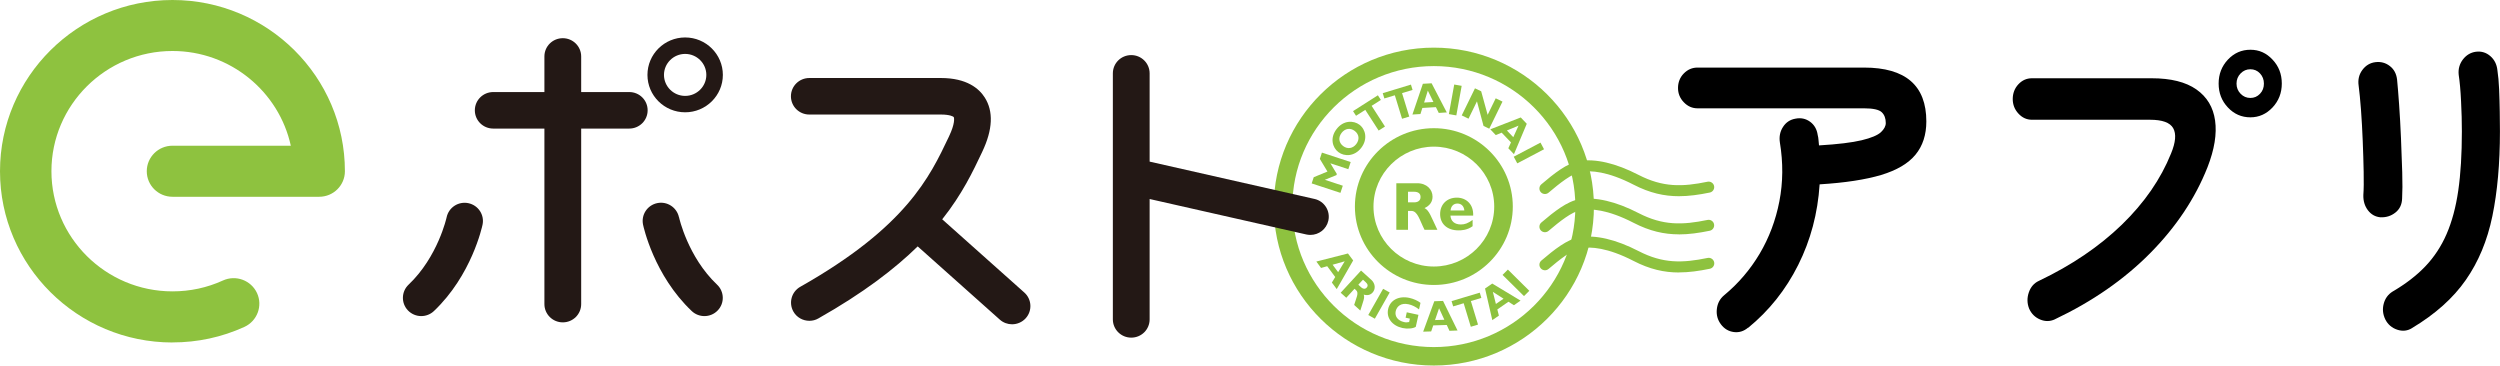 <?xml version="1.0" encoding="UTF-8"?>
<svg id="Layer_2" data-name="Layer 2" xmlns="http://www.w3.org/2000/svg" viewBox="0 0 402.5 58.85">
  <defs>
    <style>
      .cls-1 {
        fill: #231815;
      }

      .cls-1, .cls-2, .cls-3 {
        stroke-width: 0px;
      }

      .cls-3 {
        fill: #8ec23f;
      }
    </style>
  </defs>
  <g id="Layer_1-2" data-name="Layer 1">
    <g id="c">
      <g>
        <g>
          <path class="cls-3" d="m230.85,58.85c-14.21,0-25.77-11.48-25.77-25.59s11.56-25.59,25.77-25.59,25.77,11.48,25.77,25.59-11.56,25.59-25.77,25.59h0Zm0-48.21c-12.56,0-22.78,10.15-22.78,22.62s10.22,22.62,22.78,22.62,22.78-10.15,22.78-22.62-10.22-22.62-22.78-22.62h0Z"/>
          <path class="cls-3" d="m230.85,45.88c-7.01,0-12.71-5.66-12.71-12.62s5.7-12.62,12.71-12.62,12.71,5.66,12.71,12.62-5.7,12.62-12.71,12.62h0Zm0-22.27c-5.36,0-9.72,4.33-9.72,9.65s4.36,9.65,9.72,9.65,9.72-4.33,9.72-9.65-4.36-9.65-9.72-9.65h0Z"/>
          <path class="cls-3" d="m270.31,43.87c-2.37,0-4.7-.51-7.31-1.86-4.19-2.16-6.91-2.31-8.45-2.06-1.48.25-3.47,1.86-5.23,3.35-.37.32-.94.28-1.26-.1s-.28-.93.1-1.25c2.02-1.72,4.16-3.43,6.09-3.75,2.6-.43,5.91.34,9.57,2.23,3.92,2.02,7.04,1.94,11.1,1.1.48-.1.96.21,1.06.69.1.48-.21.95-.69,1.05-1.75.36-3.37.59-4.98.59h0Z"/>
          <path class="cls-3" d="m270.31,37.73c-2.38,0-4.7-.51-7.31-1.86-4.19-2.16-6.91-2.31-8.45-2.05-1.48.25-3.47,1.86-5.23,3.35-.37.32-.94.28-1.26-.09-.32-.37-.28-.93.09-1.25,2.02-1.72,4.16-3.43,6.09-3.75,2.6-.42,5.91.34,9.57,2.23,3.92,2.02,7.04,1.94,11.1,1.1.48-.1.96.21,1.05.69.1.48-.21.95-.69,1.05-1.75.36-3.37.59-4.97.59h0Z"/>
          <path class="cls-3" d="m270.31,31.59c-2.37,0-4.7-.51-7.31-1.86-4.19-2.16-6.91-2.31-8.45-2.06-1.48.25-3.47,1.86-5.23,3.35-.37.32-.94.28-1.26-.09s-.28-.93.09-1.25c2.02-1.72,4.16-3.43,6.09-3.75,2.6-.43,5.91.34,9.57,2.23,3.92,2.02,7.04,1.94,11.1,1.1.48-.1.96.21,1.06.69.1.48-.21.95-.69,1.05-1.75.36-3.37.59-4.98.59h0Z"/>
          <g>
            <path class="cls-3" d="m228.17,29.5c1.55,0,2.47,1.03,2.47,2.16,0,.82-.43,1.44-1.29,1.84.77.39,1.01,1.31,2.07,3.5h-2.07c-.81-1.6-1.11-3.04-2.12-3.04h-.54v3.04h-1.88v-7.49h3.37,0Zm-1.49,3.08h1c.52,0,1.03-.22,1.03-.86,0-.56-.36-.85-1.07-.85h-.95s0,1.7,0,1.7Z"/>
            <path class="cls-3" d="m237.09,36.42c-.92.67-1.88.67-2.28.67-1.79,0-2.95-1.03-2.95-2.62s1.12-2.65,2.69-2.65c1.48,0,2.71,1.04,2.63,2.89h-3.66c.06.9.67,1.43,1.68,1.43.64,0,1.14-.19,1.89-.73v1h0Zm-1.33-2.54c-.07-.69-.49-1.11-1.11-1.11s-1.04.41-1.11,1.11h2.21,0Z"/>
          </g>
          <g>
            <path class="cls-3" d="m215.21,46.54l-.78-1.05.54-.89-1.29-1.74-.99.28-.76-1.03,5.09-1.3.84,1.12s-2.64,4.61-2.64,4.61Zm1.29-4.47l-1.95.55.89,1.2,1.06-1.75h0Z"/>
            <path class="cls-3" d="m220.75,45.02c.74.67.72,1.56.23,2.09-.36.39-.84.5-1.42.32.2.52-.09,1.06-.55,2.57l-.99-.9c.32-1.11.81-1.93.32-2.37l-.26-.24-1.33,1.45-.9-.81,3.28-3.57,1.61,1.46h0Zm-2.06.82l.47.43c.25.22.59.34.87.04.25-.27.2-.56-.14-.87l-.45-.41-.75.81h0Z"/>
            <path class="cls-3" d="m221.35,51.31l-1.06-.59,2.39-4.22,1.06.59-2.39,4.22h0Z"/>
            <path class="cls-3" d="m228.47,49.82c-.54-.42-1.1-.7-1.68-.83-1.29-.29-1.92.4-2.08,1.1-.19.84.35,1.54,1.33,1.76.29.07.45.07.83,0l.12-.55-.69-.15.19-.87,1.88.41-.43,1.93c-.44.29-1.38.36-2.15.19-1.66-.37-2.62-1.64-2.3-3.05.32-1.44,1.72-2.17,3.42-1.8.71.16,1.37.47,1.79.8l-.23,1.03h0Z"/>
            <path class="cls-3" d="m234.67,53.21l-1.31.05-.43-.94-2.18.07-.33.97-1.29.04,1.79-4.9,1.41-.05,2.33,4.76h0Zm-2.98-3.58l-.65,1.9,1.5-.05-.85-1.85h0Z"/>
            <path class="cls-3" d="m238.5,47.96l-1.69.51,1.15,3.79-1.16.35-1.15-3.79-1.69.51-.26-.85,4.54-1.36.26.85h0Z"/>
            <path class="cls-3" d="m244.81,48.4l-1.07.74-.88-.56-1.79,1.24.25.99-1.06.73-1.17-5.09,1.16-.8s4.56,2.75,4.56,2.75Zm-4.46-1.41l.49,1.95,1.23-.85-1.72-1.1h0Z"/>
            <path class="cls-3" d="m246.22,46.82l-.86.85-3.45-3.41.86-.86s3.45,3.42,3.45,3.42Z"/>
          </g>
          <g>
            <path class="cls-3" d="m212.5,25.57l.33-1,4.63,1.52-.38,1.15-2.89-.95,1.04,1.72-.06.18-1.87.76,2.89.95-.38,1.15-4.63-1.52.33-1,2.21-.91-1.23-2.04h0Z"/>
            <path class="cls-3" d="m219.17,23.79c-1.08,1.41-2.7,1.45-3.69.7-.94-.71-1.41-2.26-.29-3.71,1.11-1.45,2.75-1.4,3.68-.7,1,.75,1.36,2.33.3,3.71h0Zm-3.17-2.4c-.56.73-.47,1.58.24,2.12.71.54,1.56.41,2.12-.32.56-.73.46-1.57-.25-2.11-.71-.54-1.56-.41-2.12.32h0Z"/>
            <path class="cls-3" d="m222.32,16.09l-1.49.95,2.15,3.33-1.02.65-2.15-3.33-1.49.95-.48-.75,4-2.55.48.75h0Z"/>
            <path class="cls-3" d="m227.42,14.48l-1.69.51,1.16,3.78-1.16.35-1.16-3.78-1.69.51-.26-.85,4.54-1.38.26.85h0Z"/>
            <path class="cls-3" d="m232.95,18.1l-1.31.08-.46-.93-2.18.13-.31.98-1.29.08,1.68-4.95,1.41-.08,2.45,4.71h0Zm-3.07-3.51l-.6,1.92,1.5-.09-.9-1.83Z"/>
            <path class="cls-3" d="m234.47,18.58l-1.2-.21.86-4.76,1.2.21-.86,4.76h0Z"/>
            <path class="cls-3" d="m239.77,20.72l-.92-.44-1.06-3.96-1.36,2.79-1.09-.53,2.13-4.36,1,.48,1.04,3.79,1.3-2.66,1.09.53-2.13,4.36h0Z"/>
            <path class="cls-3" d="m243.74,24.82l-.9-.95.43-.94-1.5-1.57-.95.39-.88-.93,4.9-1.91.97,1.02-2.06,4.89h0Zm.74-4.59l-1.87.78,1.03,1.08.84-1.86Z"/>
            <path class="cls-3" d="m244.28,26.3l-.57-1.07,4.31-2.27.57,1.07-4.31,2.27h0Z"/>
          </g>
        </g>
        <g>
          <path class="cls-1" d="m101.31,14.82h-7.74v-5.73c0-1.62-1.32-2.94-2.96-2.94s-2.96,1.31-2.96,2.94v5.73h-8.24c-1.63,0-2.96,1.31-2.96,2.94s1.32,2.94,2.96,2.94h8.24v28.26c0,1.62,1.32,2.94,2.96,2.94s2.96-1.31,2.96-2.94v-28.26h7.74c1.63,0,2.96-1.31,2.96-2.94s-1.32-2.94-2.96-2.94Z"/>
          <path class="cls-1" d="m75.41,32.71c-1.6-.33-3.16.68-3.5,2.26-.01.06-1.41,6.39-6.13,10.86-1.18,1.12-1.22,2.98-.1,4.15.58.6,1.36.91,2.14.91.73,0,1.47-.27,2.04-.81,6.08-5.77,7.76-13.58,7.83-13.91.33-1.58-.69-3.13-2.29-3.46h0Z"/>
          <path class="cls-1" d="m109.31,34.97c-.34-1.58-1.9-2.6-3.49-2.27-1.6.33-2.62,1.88-2.29,3.47.07.33,1.75,8.14,7.84,13.91.57.54,1.31.81,2.04.81.78,0,1.56-.3,2.14-.91,1.13-1.17,1.08-3.03-.1-4.15-4.7-4.45-6.11-10.75-6.13-10.86h0Z"/>
          <path class="cls-1" d="m110.31,6.03c-3.35,0-6.07,2.7-6.07,6.03s2.72,6.02,6.07,6.02,6.07-2.7,6.07-6.02-2.72-6.03-6.07-6.03Zm0,9.41c-1.88,0-3.41-1.52-3.41-3.38s1.53-3.38,3.41-3.38,3.41,1.52,3.41,3.38-1.53,3.38-3.41,3.38Z"/>
          <path class="cls-1" d="m151.71,35.29c3.2-4.03,4.92-7.66,6.39-10.76l.05-.11c1.69-3.56,1.82-6.49.39-8.73-.91-1.43-2.88-3.13-7.05-3.13h-21.19c-1.63,0-2.96,1.31-2.96,2.94s1.32,2.94,2.96,2.94h21.19c1.49,0,2.02.34,2.06.41.09.14.22,1.06-.75,3.09l-.05.11c-3.06,6.45-6.86,14.48-23.9,24.12-1.42.8-1.91,2.59-1.11,4,.54.95,1.54,1.48,2.57,1.48.5,0,1-.12,1.46-.39,7.2-4.07,12.27-7.96,15.98-11.59l13.22,11.79c.56.5,1.27.75,1.97.75.81,0,1.62-.33,2.2-.97,1.09-1.2.99-3.06-.22-4.14l-13.22-11.79h0Z"/>
          <path class="cls-1" d="m211.63,32.03l-26.54-6.01v-14.21c0-1.62-1.32-2.94-2.96-2.94s-2.96,1.31-2.96,2.94v39.61c0,1.62,1.32,2.94,2.96,2.94s2.96-1.31,2.96-2.94v-19.38l25.23,5.71c.22.05.44.07.66.07,1.35,0,2.57-.92,2.88-2.28.36-1.58-.63-3.15-2.22-3.51h0Z"/>
        </g>
        <path class="cls-3" d="m27.77,55.14C12.45,55.14,0,42.77,0,27.57S12.45,0,27.77,0s27.76,12.37,27.76,27.57c0,2.27-1.85,4.11-4.14,4.11h-23.62c-2.29,0-4.14-1.84-4.14-4.11s1.85-4.11,4.14-4.11h19.05c-1.9-8.7-9.72-15.25-19.05-15.25-10.75,0-19.49,8.69-19.49,19.35s8.74,19.35,19.49,19.35c2.84,0,5.57-.59,8.12-1.75,2.08-.95,4.53-.04,5.49,2.02.95,2.06.04,4.5-2.03,5.45-3.64,1.66-7.54,2.5-11.58,2.5h0Z"/>
      </g>
    </g>
    <g>
      <path class="cls-2" d="m281.43,52.76c-.68.57-1.44.81-2.28.7-.84-.11-1.54-.52-2.08-1.24-.54-.72-.76-1.53-.66-2.45.1-.92.49-1.66,1.17-2.23,2.3-1.9,4.21-4.14,5.73-6.7,1.52-2.57,2.58-5.38,3.17-8.43.59-3.05.62-6.21.08-9.48-.14-.93.03-1.77.51-2.5.47-.73,1.13-1.17,1.98-1.32.88-.18,1.66-.02,2.36.48.69.5,1.11,1.22,1.24,2.15.07.25.11.52.13.81.02.29.04.57.08.86,3.04-.18,5.33-.46,6.87-.83s2.57-.81,3.09-1.29c.52-.48.79-.98.79-1.48,0-.75-.22-1.34-.66-1.75-.44-.41-1.39-.62-2.84-.62h-26.81c-.84,0-1.58-.32-2.2-.97-.63-.65-.94-1.42-.94-2.31s.31-1.71.94-2.34c.62-.63,1.36-.94,2.2-.94h26.81c6.69,0,10.03,2.89,10.03,8.67,0,2.15-.58,3.94-1.75,5.36-1.17,1.42-3.01,2.5-5.52,3.26-2.52.75-5.82,1.26-9.91,1.51-.3,4.67-1.45,8.99-3.45,12.98-1.99,3.98-4.68,7.36-8.06,10.12Z"/>
      <path class="cls-2" d="m330.84,51.41c-.78.36-1.57.37-2.38.03-.81-.34-1.4-.92-1.77-1.75-.34-.86-.35-1.73-.05-2.61.3-.88.84-1.5,1.62-1.86,5.27-2.51,9.72-5.53,13.35-9.04,3.63-3.52,6.27-7.34,7.93-11.47.74-1.79.86-3.15.35-4.06-.51-.92-1.76-1.37-3.75-1.37h-19c-.84,0-1.57-.33-2.18-1-.61-.66-.91-1.44-.91-2.34s.3-1.72.91-2.37c.61-.65,1.33-.97,2.18-.97h19.26c3.11,0,5.51.6,7.22,1.8,1.71,1.2,2.71,2.87,3.01,5.01.3,2.14-.1,4.64-1.22,7.51-1.99,5.03-5.08,9.65-9.25,13.86s-9.28,7.76-15.33,10.63Zm31.47-32.52c-1.42,0-2.63-.53-3.62-1.59-1-1.06-1.49-2.34-1.49-3.85s.5-2.79,1.49-3.85c1-1.06,2.2-1.59,3.62-1.59s2.58.53,3.57,1.59c1,1.06,1.49,2.34,1.49,3.85s-.5,2.79-1.49,3.85c-1,1.06-2.19,1.59-3.57,1.59Zm0-3.12c.61,0,1.12-.22,1.55-.67s.63-1,.63-1.64-.21-1.19-.63-1.64c-.42-.45-.94-.67-1.55-.67s-1.13.22-1.57.67c-.44.45-.66,1-.66,1.64s.22,1.19.66,1.64c.44.45.96.67,1.57.67Z"/>
      <path class="cls-2" d="m383.29,34.99c-.85-.07-1.53-.45-2.05-1.13-.52-.68-.77-1.51-.74-2.48.07-.93.08-2.18.05-3.74-.03-1.56-.08-3.21-.15-4.95-.07-1.74-.16-3.41-.28-5.01-.12-1.6-.25-2.9-.38-3.9-.14-.97.07-1.81.61-2.53.54-.72,1.23-1.13,2.08-1.24.88-.11,1.66.1,2.33.62.68.52,1.06,1.25,1.17,2.18.1,1.01.21,2.36.33,4.06.12,1.71.22,3.51.3,5.41.08,1.9.15,3.72.2,5.46.05,1.74.04,3.15-.02,4.23-.03.97-.4,1.72-1.09,2.26-.69.54-1.48.79-2.36.75Zm5.07,17.82c-.74.47-1.55.56-2.41.27s-1.49-.83-1.9-1.62c-.41-.83-.5-1.67-.28-2.53s.7-1.53,1.44-1.99c2.09-1.22,3.85-2.57,5.27-4.06,1.42-1.49,2.56-3.22,3.42-5.2s1.49-4.31,1.88-7c.39-2.69.58-5.87.58-9.53,0-1.51-.04-3.12-.13-4.85-.08-1.72-.21-3.14-.38-4.25-.1-.93.13-1.76.68-2.48.56-.72,1.26-1.13,2.1-1.24.88-.11,1.65.13,2.31.7.66.57,1.04,1.33,1.14,2.26.13.86.23,1.89.28,3.1.05,1.2.08,2.4.1,3.58.02,1.18.03,2.24.03,3.18,0,5.17-.41,9.72-1.22,13.65-.81,3.93-2.24,7.36-4.28,10.28-2.04,2.93-4.92,5.5-8.64,7.73Z"/>
    </g>
  </g>
</svg>
